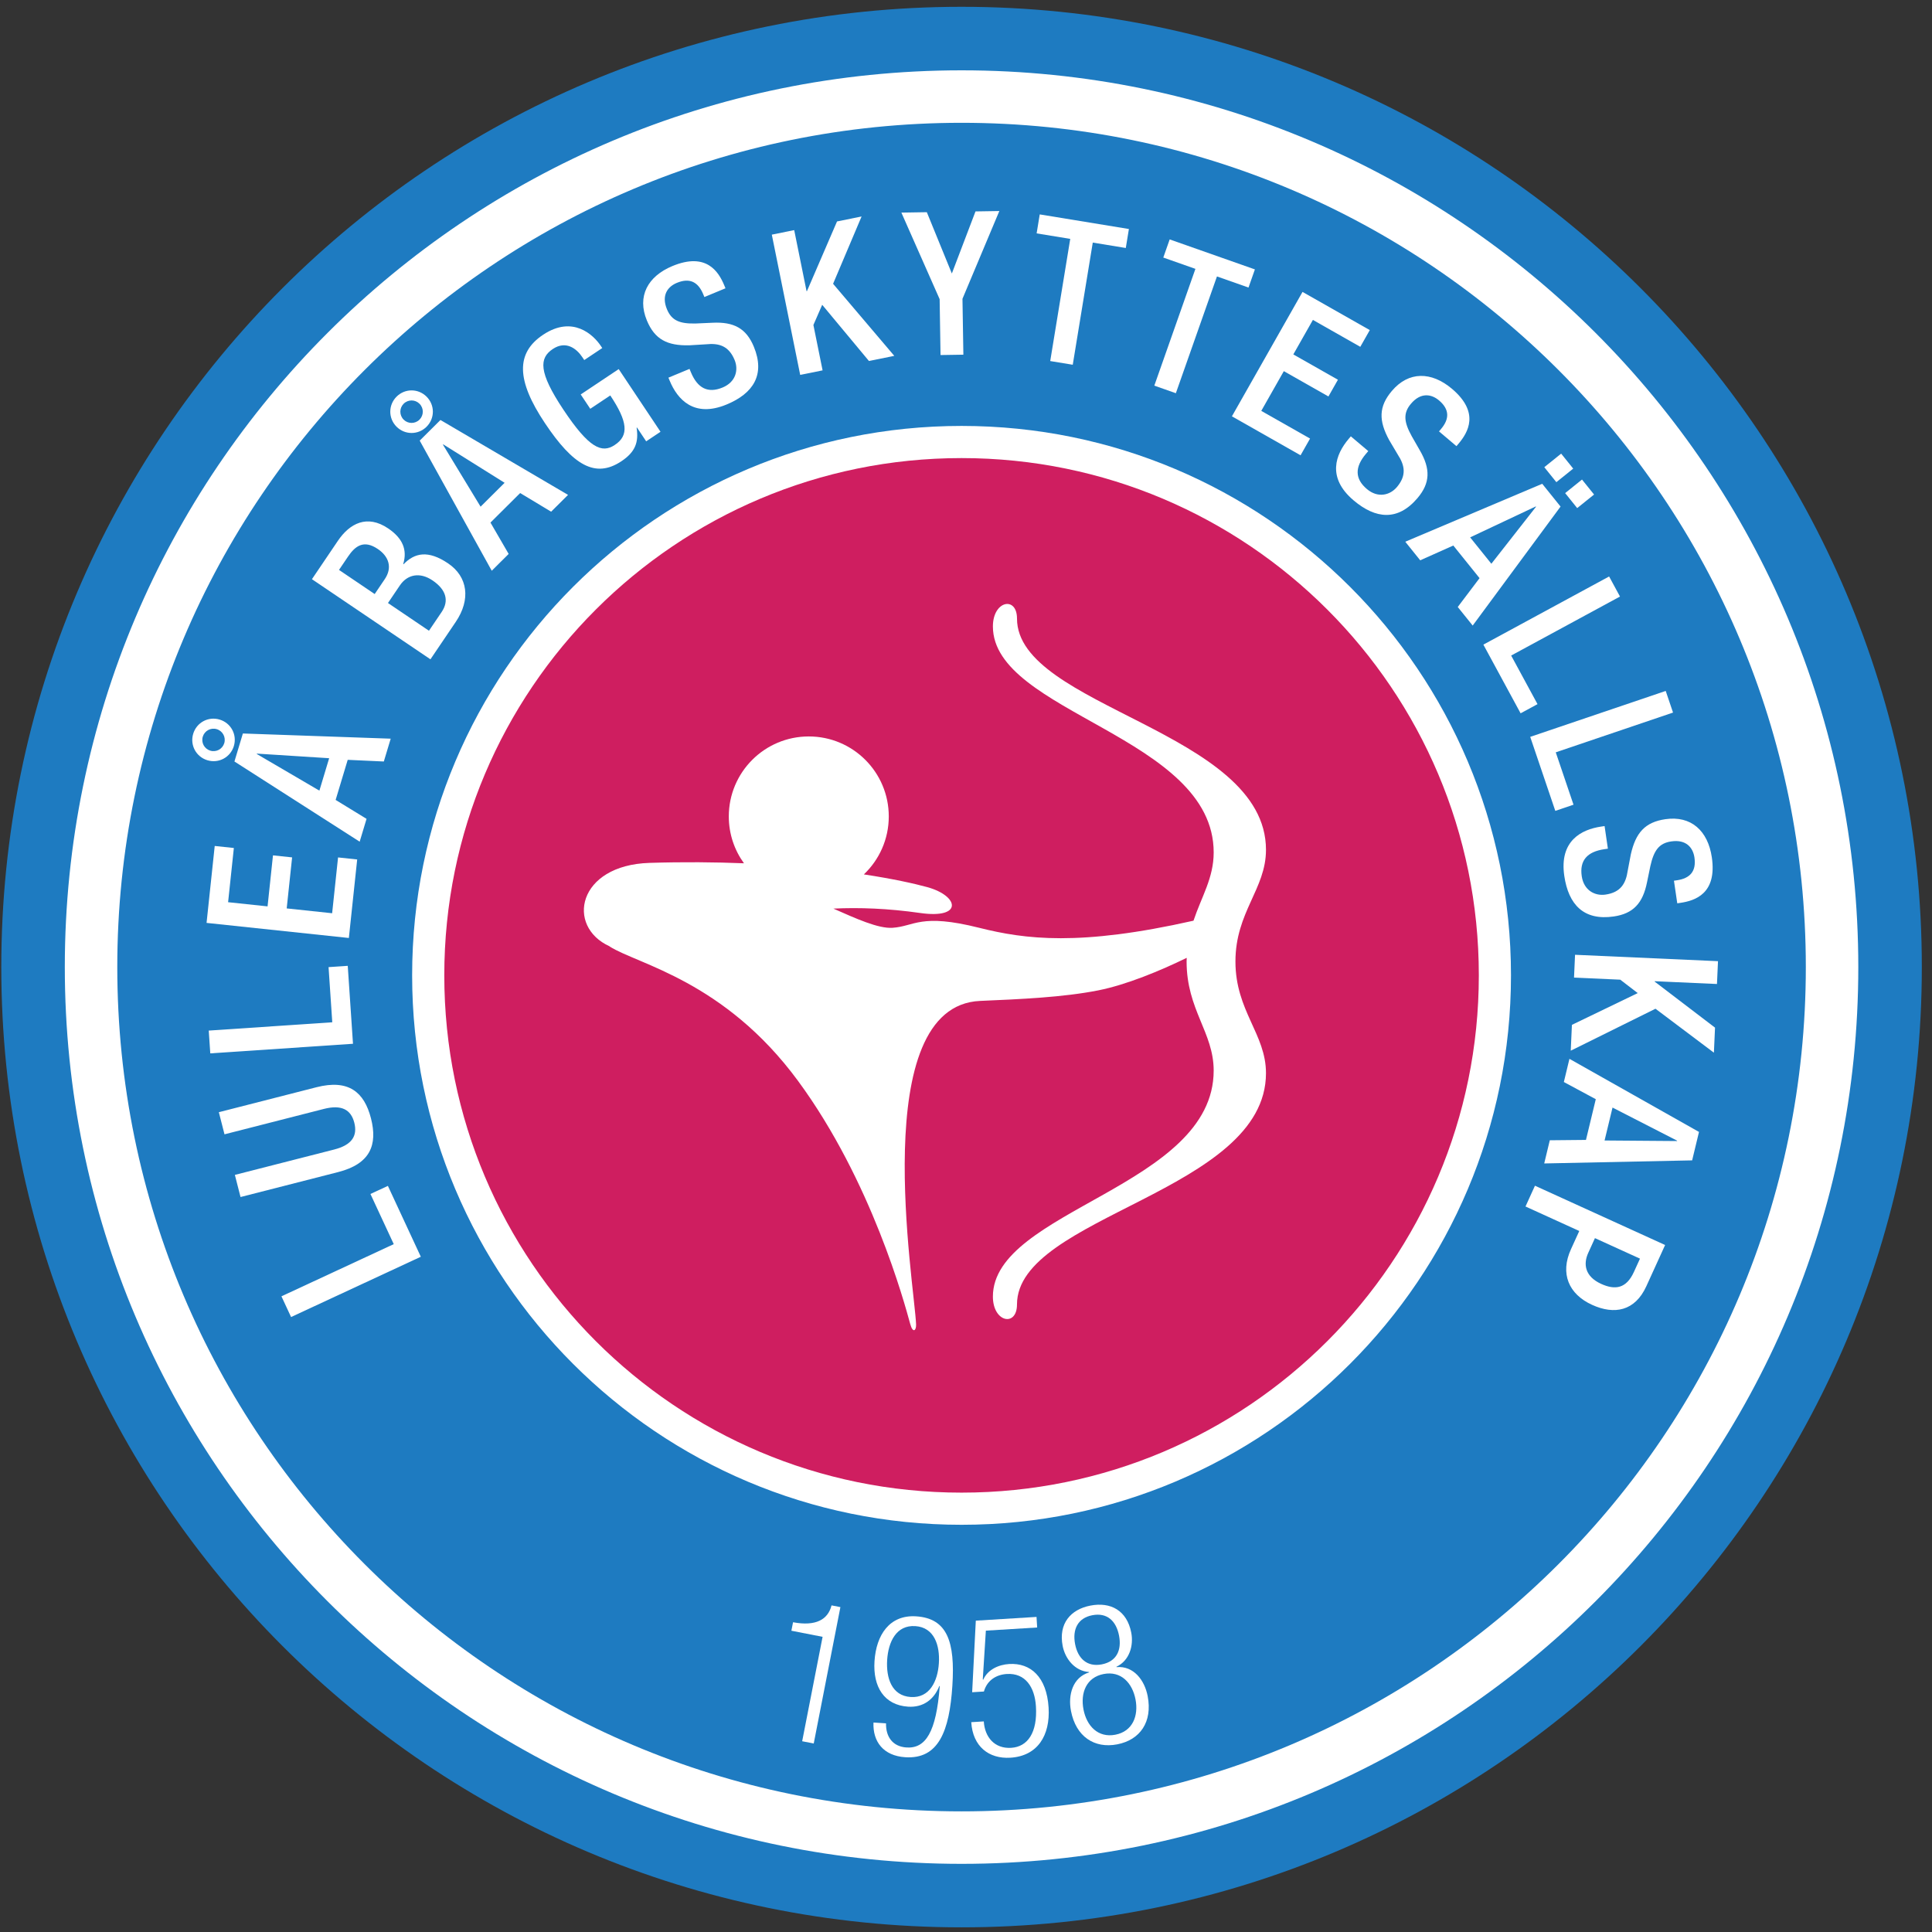 <?xml version="1.0" encoding="UTF-8" standalone="no"?> <svg xmlns:inkscape="http://www.inkscape.org/namespaces/inkscape" xmlns:sodipodi="http://sodipodi.sourceforge.net/DTD/sodipodi-0.dtd" xmlns="http://www.w3.org/2000/svg" xmlns:svg="http://www.w3.org/2000/svg" version="1.1" id="svg1" width="341.333" height="341.333" viewBox="0 0 341.333 341.333"><rect x="0" y="0" width="341.333" height="341.333" fill="#333333" stroke="none"/><defs id="defs1"></defs><g id="g1"><path id="path1" d="M 2552.89,1281.78 C 2552.89,577.305 1981.8,6.191 1277.3,6.191 572.82,6.191 1.719,577.305 1.719,1281.78 c 0,704.49 571.101,1275.6 1275.581,1275.6 704.5,0 1275.59,-571.11 1275.59,-1275.6" style="fill:#1e7bc1;fill-opacity:1;fill-rule:nonzero;stroke:none" transform="matrix(0.133,0,0,-0.133,0,341.333)"></path><path id="path2" d="m 2433.66,1281.78 c 0,-638.635 -517.71,-1156.389 -1156.35,-1156.389 -638.638,0 -1156.365,517.754 -1156.365,1156.389 0,638.64 517.727,1156.36 1156.365,1156.36 638.64,0 1156.35,-517.72 1156.35,-1156.36 z" style="fill:none;stroke:#ffffff;stroke-width:69.709;stroke-linecap:butt;stroke-linejoin:miter;stroke-miterlimit:10;stroke-dasharray:none;stroke-opacity:1" transform="matrix(0.133,0,0,-0.133,0,341.333)"></path><path id="path3" d="m 386.645,816.902 -12.782,27.524 149.18,69.312 -30.953,66.621 23.176,10.766 L 559,896.98 386.645,816.902" style="fill:#ffffff;fill-opacity:1;fill-rule:nonzero;stroke:none" transform="matrix(0.133,0,0,-0.133,0,341.333)"></path><path id="path4" d="m 311.996,1005.71 132.031,33.75 c 23.207,5.94 31.153,17.85 26.602,35.65 -4.481,17.53 -17.168,24.19 -40.379,18.25 l -132.031,-33.75 -7.516,29.39 129.711,33.17 c 42.551,10.87 63.43,-6.32 72.395,-41.39 9.027,-35.33 -1.036,-60.43 -43.586,-71.31 l -129.711,-33.154 -7.516,29.394" style="fill:#ffffff;fill-opacity:1;fill-rule:nonzero;stroke:none" transform="matrix(0.133,0,0,-0.133,0,341.333)"></path><path id="path5" d="m 279.332,1167.14 -2.035,30.27 164.082,11.04 -4.93,73.26 25.489,1.72 6.964,-103.54 -189.57,-12.75" style="fill:#ffffff;fill-opacity:1;fill-rule:nonzero;stroke:none" transform="matrix(0.133,0,0,-0.133,0,341.333)"></path><path id="path6" d="m 274.391,1340.47 10.839,102.19 25.415,-2.7 -7.637,-72.01 52.418,-5.55 7.187,67.77 25.414,-2.69 -7.187,-67.78 60.359,-6.4 7.864,74.13 25.414,-2.7 -11.063,-104.3 -189.023,20.04" style="fill:#ffffff;fill-opacity:1;fill-rule:nonzero;stroke:none" transform="matrix(0.133,0,0,-0.133,0,341.333)"></path><path id="path7" d="m 256.633,1591.66 c 4.523,15.04 20.109,23.41 35.144,18.88 15.036,-4.53 23.403,-20.11 18.871,-35.15 -4.527,-15.03 -20.113,-23.4 -35.144,-18.87 -15.035,4.53 -23.402,20.11 -18.871,35.14 z m 41.277,-12.43 c 2.379,7.9 -2.07,16.19 -9.972,18.57 -7.899,2.38 -16.192,-2.08 -18.567,-9.97 -2.379,-7.9 2.07,-16.19 9.969,-18.57 7.902,-2.38 16.191,2.07 18.57,9.97 z m 13.512,-24.36 11.199,37.2 196.379,-6.89 -9.137,-30.32 -47.968,2.21 -16.043,-53.25 41.062,-25.15 -9.133,-30.33 z m 125.824,4.35 -95.992,6.12 -0.156,-0.51 83.175,-48.68 12.973,43.07" style="fill:#ffffff;fill-opacity:1;fill-rule:nonzero;stroke:none" transform="matrix(0.133,0,0,-0.133,0,341.333)"></path><path id="path8" d="m 414.363,1797.04 34.442,50.93 c 15.8,23.37 38.984,35.33 66.765,16.55 19.18,-12.97 25.797,-28.37 20.067,-47.31 l 0.437,-0.3 c 14.719,15.12 32.535,19.14 59.215,1.09 26.234,-17.73 30.176,-48.03 10.195,-77.57 l -33.691,-49.83 z m 96.782,0.1 c 10.285,15.22 5.511,30.01 -9.266,40 -18.738,12.67 -30.094,3.97 -39.633,-10.15 l -11.926,-17.63 47.407,-32.06 z m 75.531,-43.67 c 10.137,14.99 5.945,29.71 -12.129,41.94 -16.981,11.48 -33.539,7.89 -43.379,-6.66 l -15.801,-23.37 54.457,-36.83 16.852,24.92" style="fill:#ffffff;fill-opacity:1;fill-rule:nonzero;stroke:none" transform="matrix(0.133,0,0,-0.133,0,341.333)"></path><path id="path9" d="m 526.824,2039.55 c 11.141,11.07 28.828,11.02 39.906,-0.12 11.075,-11.13 11.024,-28.82 -0.113,-39.9 -11.137,-11.07 -28.828,-11.02 -39.902,0.11 -11.074,11.14 -11.027,28.83 0.109,39.91 z m 30.406,-30.58 c 5.852,5.82 5.879,15.23 0.059,21.08 -5.812,5.85 -15.226,5.88 -21.078,0.06 -5.852,-5.82 -5.879,-15.23 -0.059,-21.08 5.817,-5.85 15.231,-5.88 21.078,-0.06 z m 0.297,-27.86 27.563,27.4 169.48,-99.48 -22.461,-22.33 -41.148,24.77 -39.441,-39.22 24.16,-41.67 -22.461,-22.33 z m 112.778,-56.03 -81.543,51.05 -0.379,-0.38 50.019,-82.39 31.903,31.72" style="fill:#ffffff;fill-opacity:1;fill-rule:nonzero;stroke:none" transform="matrix(0.133,0,0,-0.133,0,341.333)"></path><path id="path10" d="m 846.113,1998.54 -0.445,-0.3 c 2.887,-19.19 -1.609,-32.11 -20.207,-44.52 -34.543,-23.04 -64.074,-5.63 -101.738,50.83 -37.664,56.46 -38.856,92.77 -2.328,117.15 39.628,26.44 67.101,-0.35 76.703,-14.75 l 1.922,-2.87 -23.915,-15.95 -2.511,3.76 c -7.828,11.74 -22,22.43 -39.274,10.91 -17.933,-11.96 -19.476,-30.27 14.2,-80.75 33.968,-50.92 50.953,-58.16 68,-46.78 19.41,12.63 17.191,31.31 -5.852,65.84 l -26.57,-17.72 -12.703,19.04 50.48,33.68 55.535,-83.25 -19.035,-12.7 -12.262,18.38" style="fill:#ffffff;fill-opacity:1;fill-rule:nonzero;stroke:none" transform="matrix(0.133,0,0,-0.133,0,341.333)"></path><path id="path11" d="m 915.938,2076.36 1.835,-4.43 c 8.868,-21.38 22.696,-28.32 42.114,-20.27 17.703,7.34 21.347,23.55 15.949,36.57 -7.648,18.44 -20.352,22.68 -38.02,20.82 l -21.925,-1.31 c -29.641,-0.77 -46.207,7.92 -56.606,32.99 -13.25,31.96 1.043,58.63 33.981,72.29 44.988,18.65 61.277,-7.43 68.82,-25.63 l 1.629,-3.93 -28.024,-11.62 -1.527,3.69 c -6.625,15.97 -17.625,22.36 -35.082,15.12 -12.047,-4.99 -20.844,-16.42 -13.102,-35.1 6.223,-14.99 17,-19.46 38.637,-18.84 l 21.785,0.97 c 28.496,1.44 44.914,-7.59 54.908,-31.68 15.49,-37.37 -0.7,-62.23 -36.099,-76.91 -43.512,-18.04 -65.371,6.89 -75.563,31.47 l -1.734,4.18 28.024,11.62" style="fill:#ffffff;fill-opacity:1;fill-rule:nonzero;stroke:none" transform="matrix(0.133,0,0,-0.133,0,341.333)"></path><path id="path12" d="m 1025.25,2254.72 29.75,6.02 16.42,-81.15 0.52,0.11 39.94,92.55 32.62,6.6 -37.86,-89.42 81.29,-95.72 -33.66,-6.82 -62.09,74.63 -11.68,-26.81 12.2,-60.27 -29.75,-6.02 -37.7,186.3" style="fill:#ffffff;fill-opacity:1;fill-rule:nonzero;stroke:none" transform="matrix(0.133,0,0,-0.133,0,341.333)"></path><path id="path13" d="m 1248.19,2169.03 -50.83,114.97 33.8,0.55 33.25,-81.45 31.42,82.48 31.66,0.51 -48.97,-116.57 1.2,-74.25 -30.34,-0.48 -1.19,74.24" style="fill:#ffffff;fill-opacity:1;fill-rule:nonzero;stroke:none" transform="matrix(0.133,0,0,-0.133,0,341.333)"></path><path id="path14" d="m 1421.68,2249.09 -44.65,7.31 4.13,25.21 118.44,-19.4 -4.13,-25.22 -43.86,7.19 -26.59,-162.29 -29.93,4.91 26.59,162.29" style="fill:#ffffff;fill-opacity:1;fill-rule:nonzero;stroke:none" transform="matrix(0.133,0,0,-0.133,0,341.333)"></path><path id="path15" d="m 1587.96,2209.27 -42.68,15.02 8.49,24.1 113.2,-39.85 -8.49,-24.1 -41.91,14.76 -54.6,-155.12 -28.61,10.07 54.6,155.12" style="fill:#ffffff;fill-opacity:1;fill-rule:nonzero;stroke:none" transform="matrix(0.133,0,0,-0.133,0,341.333)"></path><path id="path16" d="m 1730.24,2178.65 89.35,-50.72 -12.61,-22.22 -62.96,35.74 -26.01,-45.84 59.26,-33.63 -12.62,-22.22 -59.26,33.63 -29.95,-52.78 64.81,-36.78 -12.61,-22.22 -91.2,51.77 93.8,165.27" style="fill:#ffffff;fill-opacity:1;fill-rule:nonzero;stroke:none" transform="matrix(0.133,0,0,-0.133,0,341.333)"></path><path id="path17" d="m 1817.57,1967.2 -3.1,-3.66 c -14.96,-17.68 -14.8,-33.16 1.25,-46.75 14.64,-12.38 30.73,-8.2 39.85,2.57 12.89,15.24 10.84,28.48 1.1,43.35 l -11.21,18.9 c -14.26,26.02 -14.12,44.73 3.42,65.46 22.36,26.43 52.62,25.92 79.86,2.88 37.2,-31.47 21.46,-57.9 8.72,-72.95 l -2.74,-3.25 -23.18,19.61 2.58,3.05 c 11.18,13.2 11.82,25.91 -2.6,38.13 -9.97,8.42 -24.16,11.02 -37.23,-4.43 -10.49,-12.4 -9.52,-24.03 0.94,-42.99 l 10.83,-18.94 c 14.34,-24.68 13.82,-43.42 -3.03,-63.34 -26.14,-30.9 -55.67,-27.88 -84.93,-3.12 -35.98,30.44 -23.82,61.3 -6.62,81.62 l 2.91,3.46 23.18,-19.6" style="fill:#ffffff;fill-opacity:1;fill-rule:nonzero;stroke:none" transform="matrix(0.133,0,0,-0.133,0,341.333)"></path><path id="path18" d="m 2048.63,1923.77 24.36,-30.27 -116.71,-158.07 -19.84,24.68 28.95,38.31 -34.86,43.34 -43.96,-19.65 -19.85,24.68 z m -67.54,-106.23 59.31,75.71 -0.33,0.41 -87.17,-41.07 z m 92.71,146.28 16.01,-19.91 -22.39,-18.01 -16.01,19.9 z m 27.68,-34.43 16.02,-19.9 -22.4,-18.01 -16.01,19.9 22.39,18.01" style="fill:#ffffff;fill-opacity:1;fill-rule:nonzero;stroke:none" transform="matrix(0.133,0,0,-0.133,0,341.333)"></path><path id="path19" d="m 2137.5,1800.64 14.45,-26.66 -144.56,-78.37 35,-64.56 -22.46,-12.17 -49.45,91.23 167.02,90.53" style="fill:#ffffff;fill-opacity:1;fill-rule:nonzero;stroke:none" transform="matrix(0.133,0,0,-0.133,0,341.333)"></path><path id="path20" d="m 2212.68,1648.6 9.73,-28.74 -155.78,-52.81 23.58,-69.57 -24.19,-8.2 -33.32,98.31 179.98,61.01" style="fill:#ffffff;fill-opacity:1;fill-rule:nonzero;stroke:none" transform="matrix(0.133,0,0,-0.133,0,341.333)"></path><path id="path21" d="m 2135.87,1439.05 -4.74,-0.69 c -22.92,-3.36 -33.03,-15.06 -29.99,-35.87 2.79,-18.97 17.61,-26.47 31.56,-24.43 19.76,2.9 26.98,14.17 29.52,31.76 l 4.1,21.59 c 6.51,28.94 19,42.87 45.87,46.81 34.23,5.02 56.59,-15.38 61.76,-50.67 7.07,-48.19 -22.22,-57.6 -41.72,-60.46 l -4.2,-0.61 -4.4,30.02 3.95,0.58 c 17.12,2.51 26.01,11.61 23.26,30.31 -1.89,12.91 -10.82,24.24 -30.83,21.31 -16.06,-2.36 -23.04,-11.72 -27.74,-32.86 l -4.4,-21.35 c -5.58,-28 -18.37,-41.71 -44.18,-45.49 -40.03,-5.86 -60.17,15.93 -65.73,53.86 -6.83,46.61 22.69,61.7 49.03,65.56 l 4.49,0.66 4.39,-30.03" style="fill:#ffffff;fill-opacity:1;fill-rule:nonzero;stroke:none" transform="matrix(0.133,0,0,-0.133,0,341.333)"></path><path id="path22" d="m 2282.14,1289.61 -1.36,-30.31 -82.71,3.7 -0.02,-0.54 80.14,-61.14 -1.49,-33.25 -77.6,58.37 -112.56,-55.73 1.55,34.32 87.43,42.19 -23.2,17.82 -61.43,2.75 1.36,30.32 189.89,-8.5" style="fill:#ffffff;fill-opacity:1;fill-rule:nonzero;stroke:none" transform="matrix(0.133,0,0,-0.133,0,341.333)"></path><path id="path23" d="m 2256.9,1062.79 -9.11,-37.78 -196.5,-4.09 7.42,30.79 48.04,0.47 13.05,54.09 -42.42,22.82 7.42,30.8 z m -125.42,-11.37 96.22,-0.74 0.12,0.51 -85.79,43.97 -10.55,-43.74" style="fill:#ffffff;fill-opacity:1;fill-rule:nonzero;stroke:none" transform="matrix(0.133,0,0,-0.133,0,341.333)"></path><path id="path24" d="m 2211.89,912.578 -24.93,-54.726 c -15.1,-33.172 -42.56,-38.223 -72.1,-24.754 -30.99,14.121 -42.82,41.433 -28.04,73.882 l 11.04,24.219 -71.43,32.539 12.56,27.61 z m -93.21,9.133 -8.93,-19.621 c -6.73,-14.766 -4.58,-31.238 17.2,-41.172 18.66,-8.496 33.45,-6.172 43.49,15.867 l 8.06,17.68 -59.82,27.246" style="fill:#ffffff;fill-opacity:1;fill-rule:nonzero;stroke:none" transform="matrix(0.133,0,0,-0.133,0,341.333)"></path><path id="path25" d="m 1092.71,392.09 -41.46,8.113 2.21,11.262 c 30.5,-5.703 46.41,3.672 51.14,22.402 l 11.77,-2.297 -35.43,-181.172 -15.36,3 27.13,138.692" style="fill:#ffffff;fill-opacity:1;fill-rule:nonzero;stroke:none" transform="matrix(0.133,0,0,-0.133,0,341.333)"></path><path id="path26" d="m 1176.97,277.18 c -0.38,-18.008 8.98,-30.891 27.19,-32.063 25.5,-1.648 39.47,20.442 44.17,81.27 l -0.49,0.554 c -7.2,-18.613 -21.98,-28.882 -41.49,-27.625 -32,2.063 -46.88,26.536 -44.69,60.352 2.24,34.863 19.93,61.934 55.31,59.656 41.62,-2.683 51.87,-34.179 48.13,-92.195 -3.9,-60.352 -18.33,-97.82 -62.56,-94.973 -29.14,1.875 -43.33,20.824 -42.22,46.098 z m 32.82,34.968 c 25.24,-1.621 35.85,21.204 37.38,44.883 1.53,23.672 -6.06,47.676 -31.3,49.297 -25.5,1.652 -35.85,-21.191 -37.39,-44.875 -1.52,-23.672 5.82,-47.652 31.31,-49.305" style="fill:#ffffff;fill-opacity:1;fill-rule:nonzero;stroke:none" transform="matrix(0.133,0,0,-0.133,0,341.333)"></path><path id="path27" d="m 1376.89,418.555 0.86,-14.051 -68.16,-4.191 -4.1,-64.766 0.55,-0.488 c 6.19,13.964 20.96,20.097 34.49,20.925 28.36,1.75 49.88,-17.031 52.4,-57.879 2.27,-36.945 -14.58,-64.355 -50.74,-66.582 -28.63,-1.757 -50.02,14.942 -52,47.2 l 16.65,1.023 c 1.27,-20.808 14.25,-36.465 36.36,-35.098 22.12,1.36 35.05,20.43 32.91,55.04 -1.56,25.488 -13.97,44.582 -38.69,43.054 -13.78,-0.847 -26.13,-8.14 -30.42,-23.289 l -15.61,-0.957 4.85,95.09 80.65,4.969" style="fill:#ffffff;fill-opacity:1;fill-rule:nonzero;stroke:none" transform="matrix(0.133,0,0,-0.133,0,341.333)"></path><path id="path28" d="m 1446.78,344.844 -0.1,0.508 c -18.81,1.164 -31.78,17.519 -35.08,34.675 -5.72,29.7 10.58,48.496 36.95,53.578 26.63,5.125 48.48,-6.332 54.19,-36.039 3.31,-17.144 -2.41,-37.105 -19.7,-45.211 l 0.1,-0.507 c 22.72,1.98 37.31,-17.258 41.4,-38.508 6.6,-34.309 -10.04,-58.223 -40.51,-64.082 -30.21,-5.82 -54.79,10.156 -61.39,44.472 -4.09,21.25 2.31,44.524 24.14,51.114 z m 16.81,10.664 c 19.7,3.801 26.61,18.933 22.93,38.144 -3.75,19.453 -15.8,30.95 -35.5,27.149 -19.47,-3.738 -26.63,-18.938 -22.88,-38.391 3.68,-19.207 15.98,-30.64 35.45,-26.902 z m 17.98,-93.445 c 23.04,4.429 31.02,25.085 26.83,46.843 -4.24,22.024 -19.31,38.242 -42.35,33.797 -23.05,-4.433 -31.02,-25.086 -26.78,-47.098 4.19,-21.765 19.25,-37.988 42.3,-33.542" style="fill:#ffffff;fill-opacity:1;fill-rule:nonzero;stroke:none" transform="matrix(0.133,0,0,-0.133,0,341.333)"></path><path id="path29" d="m 1973.64,1262.13 c 0,-384.591 -311.76,-696.349 -696.34,-696.349 -384.566,0 -696.32,311.758 -696.32,696.349 0,384.57 311.754,696.33 696.32,696.33 384.58,0 696.34,-311.76 696.34,-696.33" style="fill:#cf1e60;fill-opacity:1;fill-rule:nonzero;stroke:none" transform="matrix(0.133,0,0,-0.133,0,341.333)"></path><path id="path30" d="m 1681.7,1437.46 c 0,157.83 -330.75,189.58 -330.75,307.3 0,30.16 -32.01,23.9 -32.01,-10.44 0,-115.03 293.29,-146.05 293.29,-300.24 0,-34.08 -16.18,-58.77 -26.81,-90.69 -151.54,-34.18 -223.6,-24.76 -284.7,-9.44 -78.33,19.66 -85.62,1.93 -115.11,0 -18.95,-1.25 -48.44,12.2 -78.56,25.49 34.26,1.65 72.46,0.29 115.34,-5.83 57.22,-8.16 51.7,22.6 9.66,34.27 -17.48,4.85 -46.2,11.17 -84.5,17 20.36,19.36 33.08,46.69 33.08,77.01 0,58.68 -47.56,106.25 -106.24,106.25 -58.71,0 -106.265,-47.57 -106.265,-106.25 0,-23.25 7.488,-44.75 20.156,-62.25 -38.476,1.56 -80.445,1.94 -125.523,0.54 -95.77,-3 -111.336,-84.37 -52.969,-110.85 0.047,-0.14 0.07,-0.22 0.07,-0.22 37.254,-23.7 152.313,-45.42 250.211,-178.5 97.91,-133.11 141.56,-295.669 149.07,-322.993 3.48,-12.715 8.11,-8.847 7.78,-0.488 -2.12,52.676 -65.81,423.221 85.21,429.711 53.52,2.3 110.03,4.74 156.83,14 37.37,7.42 82.36,26.08 117.46,43.21 -0.05,-1.63 -0.16,-3.19 -0.16,-4.87 0,-64.22 35.97,-94.1 35.97,-144.9 0,-154.221 -293.29,-185.237 -293.29,-300.237 0,-34.375 32.01,-40.605 32.01,-10.449 0,117.734 330.75,149.472 330.75,307.286 0,51.97 -40.57,82.58 -40.57,148.3 0,65.72 40.57,96.31 40.57,148.28" style="fill:#ffffff;fill-opacity:1;fill-rule:nonzero;stroke:none" transform="matrix(0.133,0,0,-0.133,0,341.333)"></path><path id="path31" d="m 1985.79,1270.79 c 0,-391.298 -317.2,-708.505 -708.48,-708.505 -391.298,0 -708.486,317.207 -708.486,708.505 0,391.28 317.188,708.48 708.486,708.48 391.28,0 708.48,-317.2 708.48,-708.48 z" style="fill:none;stroke:#ffffff;stroke-width:42.712;stroke-linecap:round;stroke-linejoin:miter;stroke-miterlimit:10;stroke-dasharray:none;stroke-opacity:1" transform="matrix(0.133,0,0,-0.133,0,341.333)"></path></g></svg> 